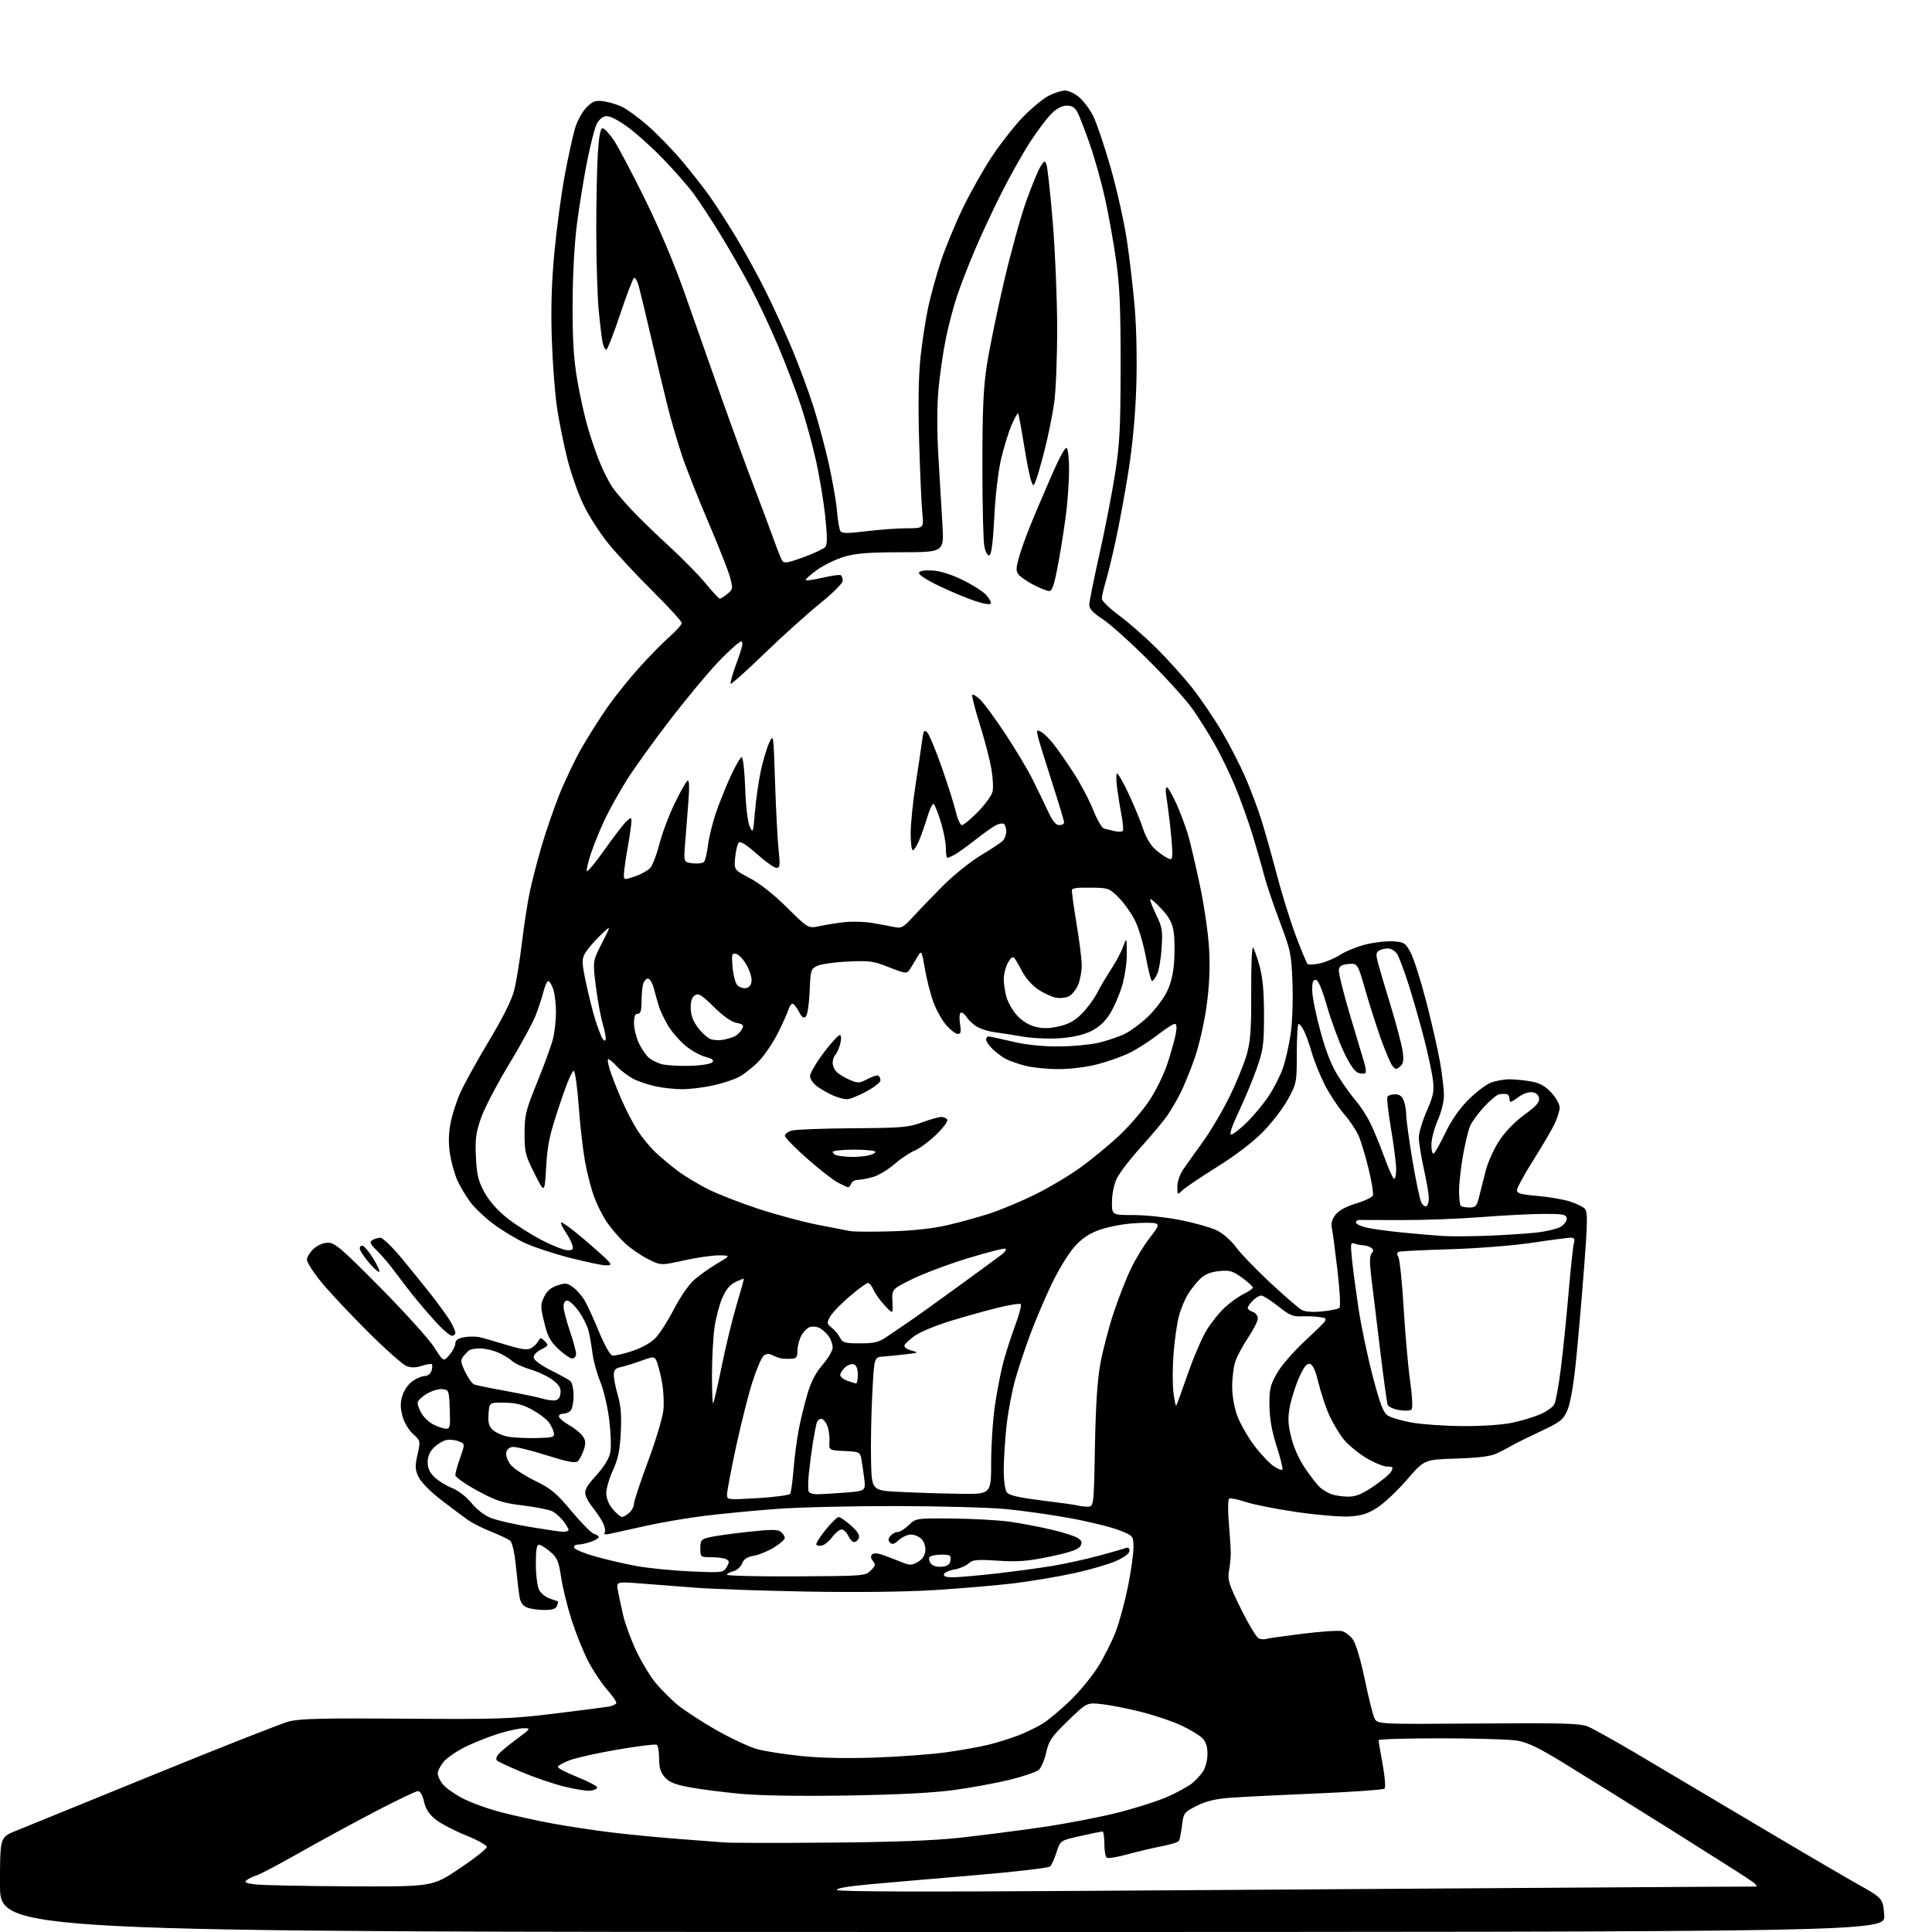 <?xml version="1.0" encoding="UTF-8" standalone="no"?>
<svg 
  version="1.1" 
  xmlns="http://www.w3.org/2000/svg" 
  xmlns:xlink="http://www.w3.org/1999/xlink" 
  xmlns:svg="http://www.w3.org/2000/svg"
  xmlns:rdf="http://www.w3.org/1999/02/22-rdf-syntax-ns#"
  xmlns:cc="http://creativecommons.org/ns#"
  xmlns:dc="http://purl.org/dc/elements/1.1/"
  viewBox="0 0 768 768"
  width="768"
  height="768"
>
<style>svg {background-color: white; }</style>"
<path stroke="none" fill="black" fill-rule="evenodd" d="M374.75,768.00C0.00,768.00 0.00,768.00 0.00,749.17C0.00,730.34 0.00,730.34 6.25,727.81C9.69,726.43 34.33,716.39 61.00,705.51C87.67,694.63 111.89,685.09 114.82,684.31C119.09,683.18 128.23,682.96 160.82,683.20C198.06,683.47 203.07,683.30 220.00,681.23C230.18,679.99 239.96,678.73 241.75,678.44C243.54,678.15 245.00,677.44 245.00,676.86C245.00,676.28 243.26,673.83 241.12,671.40C238.99,668.98 235.68,663.96 233.76,660.25C231.85,656.54 228.91,649.23 227.23,644.00C225.56,638.77 223.68,631.15 223.06,627.05C222.08,620.57 221.52,619.23 218.72,616.84C216.95,615.32 214.94,614.06 214.25,614.04C213.35,614.01 213.00,616.19 213.01,621.75C213.02,626.01 213.59,630.62 214.29,631.98C214.98,633.35 216.88,634.91 218.52,635.44C220.16,635.98 221.62,636.49 221.77,636.57C221.92,636.65 221.76,637.45 221.42,638.36C220.97,639.53 219.55,640.00 216.46,640.00C214.08,640.00 211.00,639.57 209.62,639.05C207.86,638.38 206.93,637.10 206.53,634.80C206.21,632.98 205.56,627.52 205.09,622.65C204.58,617.46 203.66,613.28 202.86,612.55C202.11,611.86 198.80,610.26 195.50,608.98C192.20,607.71 187.85,605.51 185.83,604.08C183.81,602.66 178.98,599.04 175.09,596.03C171.05,592.91 167.32,589.09 166.39,587.12C164.98,584.16 164.92,582.92 165.97,578.22C167.19,572.79 167.19,572.76 164.17,570.01C162.44,568.43 160.64,565.39 159.98,562.91C159.11,559.68 159.09,557.63 159.93,554.84C160.56,552.74 162.31,550.20 163.93,549.05C165.51,547.92 167.72,547.00 168.84,547.00C170.01,547.00 171.14,546.13 171.52,544.92C171.89,543.78 171.95,542.61 171.66,542.32C171.37,542.04 169.59,542.31 167.71,542.93C165.32,543.72 163.48,543.75 161.61,543.04C160.13,542.48 153.15,536.28 146.10,529.26C139.05,522.24 130.74,513.37 127.64,509.56C124.54,505.74 122.00,501.78 122.00,500.76C122.00,499.74 123.19,497.80 124.65,496.45C126.26,494.95 128.50,494.00 130.40,493.99C133.10,493.98 135.79,496.29 151.15,511.81C160.86,521.62 170.48,532.28 172.55,535.50C176.29,541.36 176.29,541.36 178.65,538.62C179.94,537.12 181.00,535.06 181.00,534.06C181.00,532.76 182.01,532.03 184.44,531.58C186.33,531.22 189.14,531.22 190.69,531.57C192.24,531.92 197.01,533.29 201.31,534.61C207.10,536.38 209.61,536.74 211.02,535.99C212.06,535.43 213.36,534.19 213.90,533.24C214.82,531.62 215.00,531.61 216.57,533.16C218.14,534.71 218.04,534.93 215.06,536.47C213.05,537.51 211.99,538.74 212.19,539.81C212.36,540.74 215.42,542.95 219.00,544.73C222.57,546.50 226.06,548.43 226.75,549.02C227.44,549.60 228.00,552.22 228.00,554.84C228.00,557.46 227.46,560.14 226.80,560.80C226.14,561.46 224.75,562.00 223.72,562.00C222.66,562.00 222.01,562.55 222.24,563.25C222.47,563.94 224.33,565.45 226.38,566.60C228.43,567.76 230.79,569.68 231.62,570.87C232.85,572.63 232.93,573.69 232.02,576.44C231.40,578.31 230.31,580.32 229.60,580.92C228.65,581.71 225.32,581.05 217.08,578.44C210.90,576.48 204.87,575.02 203.67,575.19C202.37,575.38 201.38,576.33 201.21,577.56C201.04,578.69 201.85,580.81 202.99,582.27C204.14,583.72 208.46,586.56 212.59,588.58C219.06,591.73 221.08,593.41 227.21,600.75C231.13,605.44 235.15,609.49 236.16,609.75C237.17,610.02 238.00,610.59 238.00,611.02C238.00,611.45 236.58,612.30 234.85,612.90C233.12,613.51 230.83,614.00 229.77,614.00C228.68,614.00 228.01,614.54 228.25,615.24C228.47,615.92 232.22,617.48 236.58,618.71C240.94,619.94 248.32,621.66 253.00,622.52C257.68,623.38 267.35,624.34 274.50,624.66C287.20,625.21 287.53,625.17 288.84,622.98C289.97,621.10 289.97,620.59 288.84,619.88C288.10,619.41 285.45,619.02 282.95,619.02C278.42,619.00 278.40,618.99 278.40,615.48C278.40,612.29 278.72,611.89 281.95,611.10C283.90,610.62 290.77,609.65 297.21,608.95C306.71,607.92 309.21,607.93 310.46,608.97C311.31,609.67 311.98,610.75 311.96,611.37C311.94,611.99 310.03,613.68 307.71,615.12C305.40,616.57 301.79,618.05 299.70,618.43C296.96,618.92 295.66,619.77 294.99,621.53C294.48,622.86 292.93,624.23 291.54,624.58C290.14,624.93 289.00,625.56 289.00,625.99C289.00,626.41 301.36,626.70 316.47,626.63C343.34,626.50 343.99,626.45 346.14,624.30C348.00,622.44 348.14,621.87 347.01,620.51C346.12,619.44 346.02,618.58 346.69,617.91C347.36,617.24 348.98,617.38 351.60,618.35C353.74,619.14 356.98,620.39 358.79,621.13C361.60,622.27 362.47,622.25 364.79,620.95C366.54,619.98 367.62,618.44 367.82,616.63C368.02,614.98 367.44,613.04 366.42,611.91C365.47,610.86 363.55,610.00 362.16,610.00C360.77,610.00 358.58,610.98 357.30,612.19C355.55,613.83 354.69,614.09 353.83,613.23C352.97,612.37 353.00,611.70 353.96,610.54C354.67,609.69 355.95,609.00 356.82,609.00C357.68,609.00 359.69,607.76 361.27,606.25C364.16,603.50 364.16,603.50 378.83,603.64C386.90,603.72 397.08,604.30 401.45,604.91C405.83,605.53 413.32,606.95 418.09,608.08C422.87,609.20 427.61,610.74 428.64,611.50C430.12,612.60 430.27,613.25 429.40,614.69C428.62,615.98 425.15,617.15 417.40,618.77C408.46,620.62 404.74,620.92 396.70,620.40C388.18,619.86 386.65,620.01 384.95,621.55C383.87,622.52 381.34,623.58 379.33,623.91C377.31,624.24 375.48,625.07 375.25,625.75C374.96,626.61 376.08,627.00 378.82,627.00C381.02,627.00 388.82,626.31 396.15,625.48C403.49,624.64 413.55,623.28 418.50,622.45C423.45,621.62 431.66,619.82 436.75,618.44C441.84,617.06 446.67,615.68 447.50,615.36C448.46,614.99 449.00,615.38 449.00,616.45C449.00,617.49 447.03,619.00 443.75,620.48C440.86,621.78 433.32,623.98 427.00,625.36C420.68,626.74 409.88,628.56 403.00,629.40C396.12,630.23 381.87,631.44 371.31,632.09C359.34,632.82 340.17,633.03 320.31,632.67C302.82,632.34 283.10,631.65 276.50,631.14C269.90,630.62 260.11,629.86 254.75,629.46C245.00,628.73 245.00,628.73 245.59,632.11C245.92,633.98 246.87,638.42 247.69,642.00C248.52,645.58 250.92,652.10 253.04,656.50C255.16,660.90 258.57,666.52 260.63,669.00C262.69,671.48 266.50,675.30 269.10,677.50C271.70,679.70 278.73,684.30 284.73,687.72C290.73,691.13 298.14,694.58 301.21,695.38C304.28,696.18 312.12,697.39 318.64,698.06C326.22,698.84 336.82,699.06 348.00,698.66C357.62,698.32 370.34,697.37 376.26,696.55C382.17,695.72 389.82,694.35 393.26,693.48C396.69,692.62 401.98,690.95 405.00,689.77C408.02,688.60 412.30,686.52 414.50,685.15C416.70,683.79 421.57,679.72 425.33,676.10C429.08,672.48 434.13,666.36 436.53,662.50C438.94,658.64 442.10,652.33 443.56,648.49C445.01,644.64 447.20,636.55 448.42,630.50C449.64,624.45 450.60,617.48 450.57,615.01C450.50,610.51 450.50,610.51 444.90,608.29C441.82,607.07 433.10,604.92 425.53,603.52C417.96,602.13 406.31,600.48 399.63,599.86C392.96,599.24 373.32,598.71 356.00,598.68C338.68,598.66 317.30,599.17 308.50,599.83C299.70,600.49 286.88,601.73 280.00,602.58C273.12,603.43 262.55,605.24 256.50,606.60C250.45,607.96 244.19,609.35 242.59,609.69C240.57,610.12 239.90,609.97 240.39,609.19C240.77,608.57 240.40,606.75 239.58,605.15C238.75,603.55 237.00,600.95 235.70,599.37C234.39,597.79 233.05,595.46 232.73,594.18C232.28,592.37 233.22,590.67 237.02,586.48C240.24,582.92 242.13,579.81 242.61,577.30C243.01,575.21 242.80,569.32 242.16,564.22C241.52,559.11 239.92,552.36 238.61,549.22C237.30,546.07 235.91,541.02 235.53,538.00C235.15,534.98 234.43,530.88 233.92,528.90C233.42,526.93 231.65,523.44 230.00,521.15C228.34,518.87 226.32,517.00 225.49,517.00C224.60,517.00 224.00,517.93 224.00,519.32C224.00,520.60 225.13,524.96 226.50,529.00C227.88,533.04 229.00,537.17 229.00,538.18C229.00,539.18 228.31,540.00 227.46,540.00C226.61,540.00 224.14,538.31 221.96,536.25C218.72,533.19 217.68,531.24 216.34,525.69C214.82,519.44 214.82,518.61 216.28,515.54C217.40,513.20 218.97,511.83 221.55,510.98C224.78,509.92 225.53,510.01 227.86,511.74C229.31,512.82 231.37,515.19 232.43,517.00C233.49,518.81 236.05,524.39 238.11,529.40C240.32,534.76 242.51,538.63 243.44,538.83C244.32,539.01 247.87,538.21 251.34,537.05C255.33,535.72 258.77,533.77 260.70,531.73C262.37,529.95 265.65,524.80 267.97,520.28C270.34,515.67 273.83,510.62 275.92,508.78C277.97,506.98 282.09,504.05 285.07,502.28C290.50,499.07 290.50,499.07 285.74,499.03C283.12,499.02 276.86,499.92 271.83,501.04C262.68,503.08 262.68,503.08 257.41,500.41C254.51,498.94 250.33,496.01 248.13,493.90C245.93,491.78 242.82,488.13 241.21,485.78C239.61,483.42 237.35,478.96 236.20,475.85C235.04,472.74 233.41,466.44 232.57,461.85C231.74,457.26 230.61,447.47 230.08,440.11C229.55,432.74 228.69,426.29 228.17,425.77C227.58,425.18 225.45,430.14 222.46,439.12C218.42,451.26 217.61,454.99 217.10,463.95C216.49,474.50 216.49,474.50 212.50,466.55C208.81,459.22 208.50,457.98 208.52,450.55C208.55,443.21 208.99,441.40 213.63,430.00C216.43,423.12 219.23,415.39 219.86,412.81C220.49,410.23 221.00,405.46 221.00,402.21C221.00,398.96 220.51,394.88 219.90,393.15C219.30,391.42 218.42,390.00 217.94,390.00C217.47,390.00 216.60,391.91 216.02,394.25C215.44,396.59 214.00,400.93 212.83,403.90C211.65,406.87 206.85,415.64 202.16,423.39C197.47,431.14 192.54,440.63 191.20,444.47C189.17,450.31 188.84,452.83 189.19,459.97C189.53,467.05 190.10,469.42 192.55,473.92C194.44,477.39 197.66,481.07 201.50,484.12C204.80,486.75 211.02,490.73 215.33,492.95C219.63,495.18 224.28,497.00 225.65,497.00C227.77,497.00 228.03,496.67 227.44,494.75C227.05,493.51 225.90,491.31 224.87,489.85C223.84,488.39 223.00,486.67 223.00,486.03C223.00,485.39 226.95,488.22 231.78,492.31C236.60,496.41 241.16,500.49 241.90,501.38C243.08,502.80 242.94,503.00 240.77,503.00C239.41,503.00 233.12,501.68 226.79,500.07C220.46,498.46 212.40,495.83 208.89,494.22C205.38,492.61 199.69,489.20 196.27,486.66C192.84,484.11 188.62,480.11 186.89,477.76C185.16,475.42 182.88,471.57 181.81,469.22C180.75,466.86 179.44,462.22 178.91,458.90C178.24,454.77 178.28,450.94 179.05,446.74C179.66,443.36 181.47,437.71 183.07,434.18C184.68,430.64 189.80,421.39 194.46,413.62C200.03,404.34 203.45,397.44 204.43,393.50C205.26,390.20 206.62,381.78 207.47,374.78C208.32,367.79 209.70,358.79 210.54,354.78C211.38,350.78 213.43,342.77 215.10,337.00C216.76,331.23 219.98,321.84 222.24,316.14C224.51,310.45 228.56,301.96 231.24,297.27C233.93,292.59 238.58,285.26 241.57,280.98C244.57,276.71 250.28,269.60 254.26,265.20C258.24,260.80 263.64,255.31 266.25,253.01C268.86,250.71 271.00,248.30 271.00,247.65C271.00,247.00 265.79,241.30 259.43,234.98C253.06,228.67 245.11,220.12 241.77,216.00C238.42,211.88 233.96,204.90 231.87,200.50C229.77,196.10 226.91,187.95 225.52,182.38C224.13,176.82 222.30,167.82 221.47,162.38C220.63,156.95 219.68,144.62 219.36,135.00C218.95,122.66 219.25,112.47 220.37,100.43C221.24,91.04 223.08,77.31 224.45,69.93C225.82,62.54 227.67,54.06 228.56,51.09C229.47,48.03 231.46,44.38 233.14,42.71C235.66,40.19 236.66,39.82 239.91,40.26C242.00,40.54 245.30,41.52 247.23,42.44C249.17,43.36 253.71,46.67 257.32,49.80C260.94,52.94 266.96,59.10 270.70,63.50C274.44,67.90 279.57,74.43 282.10,78.00C284.63,81.58 289.41,89.00 292.72,94.50C296.03,100.00 301.21,109.45 304.24,115.50C307.26,121.55 312.00,131.90 314.77,138.50C317.54,145.10 321.38,155.45 323.31,161.50C325.24,167.55 328.02,177.88 329.48,184.46C330.95,191.03 332.40,199.43 332.71,203.12C333.02,206.81 333.63,210.39 334.05,211.08C334.67,212.08 336.78,212.10 344.36,211.17C349.60,210.53 356.89,210.00 360.56,210.00C367.24,210.00 367.24,210.00 366.62,203.75C366.28,200.31 365.72,187.51 365.37,175.31C364.94,160.46 365.13,149.38 365.94,141.81C366.61,135.59 367.99,126.67 369.00,122.00C370.02,117.33 372.25,109.22 373.97,104.00C375.68,98.78 379.57,89.33 382.60,83.01C385.63,76.69 390.96,67.24 394.45,62.01C397.94,56.78 403.53,49.70 406.87,46.28C410.21,42.87 414.74,39.15 416.93,38.03C419.13,36.92 422.03,36.00 423.38,36.00C424.74,36.00 427.25,37.18 428.97,38.63C430.69,40.08 433.19,43.42 434.53,46.06C435.87,48.70 438.98,57.87 441.44,66.44C443.90,75.01 446.81,87.98 447.92,95.26C449.02,102.54 450.45,114.80 451.09,122.50C451.78,130.69 452.02,143.77 451.68,154.00C451.31,165.23 450.18,177.23 448.55,187.50C447.14,196.30 444.87,208.68 443.48,215.00C442.10,221.32 440.30,228.71 439.48,231.41C438.67,234.11 438.00,237.06 438.00,237.97C438.00,238.87 441.03,241.84 444.74,244.56C448.44,247.28 455.11,253.10 459.55,257.50C463.99,261.90 470.42,269.03 473.84,273.34C477.25,277.66 482.56,285.47 485.64,290.70C488.72,295.93 492.94,304.13 495.02,308.92C497.10,313.71 499.96,321.31 501.38,325.81C502.80,330.31 505.59,340.18 507.57,347.74C509.55,355.31 512.94,366.21 515.10,371.96C517.26,377.72 519.36,382.76 519.76,383.16C520.17,383.57 522.43,383.47 524.79,382.93C527.16,382.40 530.76,380.87 532.79,379.52C534.83,378.18 539.31,376.36 542.74,375.48C546.17,374.61 551.12,374.03 553.73,374.19C558.12,374.48 558.64,374.80 560.69,378.54C561.92,380.76 564.72,389.54 566.93,398.04C569.13,406.54 571.62,417.50 572.47,422.38C573.31,427.27 574.00,433.17 574.00,435.51C574.00,437.86 572.89,442.27 571.50,445.40C570.12,448.51 569.00,452.87 569.00,455.09C569.00,457.35 569.41,458.86 569.94,458.54C570.46,458.22 572.54,454.50 574.57,450.28C576.95,445.35 580.18,440.69 583.61,437.26C586.55,434.32 590.52,431.26 592.44,430.46C594.36,429.66 597.86,429.02 600.22,429.04C602.57,429.07 606.51,429.48 608.97,429.95C612.17,430.57 614.37,431.83 616.72,434.39C618.52,436.36 619.99,438.99 619.98,440.24C619.97,441.48 619.12,444.30 618.10,446.50C617.08,448.70 613.27,455.23 609.63,461.00C605.99,466.77 603.01,472.22 603.01,473.11C603.00,474.39 604.58,474.84 610.86,475.37C615.18,475.73 620.97,476.69 623.74,477.51C626.50,478.34 629.35,479.72 630.07,480.58C631.15,481.89 631.08,486.10 629.63,504.83C628.67,517.30 627.21,534.02 626.38,542.00C625.45,550.95 624.17,558.09 623.03,560.68C621.36,564.44 620.30,565.27 612.34,569.00C607.48,571.28 602.38,573.81 601.00,574.63C599.62,575.44 596.92,576.85 595.00,577.76C592.52,578.92 587.83,579.52 578.85,579.80C566.20,580.20 566.20,580.20 559.35,588.13C555.58,592.50 550.29,597.50 547.58,599.25C543.74,601.73 541.31,602.51 536.48,602.82C533.08,603.04 523.64,602.25 515.50,601.07C507.36,599.89 498.19,598.07 495.12,597.04C492.06,596.01 489.14,595.41 488.64,595.72C488.10,596.06 488.04,600.06 488.49,605.39C488.91,610.40 489.25,615.85 489.25,617.50C489.24,619.15 488.93,622.30 488.54,624.50C487.93,628.04 488.47,629.76 493.32,639.60C496.34,645.71 499.52,650.99 500.40,651.32C501.28,651.66 502.56,651.75 503.25,651.51C503.94,651.28 510.48,650.35 517.78,649.44C525.09,648.54 532.15,648.07 533.47,648.40C534.79,648.73 536.75,650.25 537.83,651.77C538.98,653.37 540.93,659.97 542.50,667.51C543.98,674.66 545.71,681.61 546.35,682.96C547.50,685.42 547.50,685.42 587.57,685.12C621.27,684.87 628.20,685.06 631.20,686.31C633.16,687.13 641.45,691.74 649.63,696.56C657.81,701.38 678.67,713.76 696.00,724.07C713.33,734.39 732.23,745.48 738.00,748.72C748.50,754.61 748.50,754.61 749.00,761.31C749.50,768.00 749.50,768.00 374.75,768.00zM434.91,751.63C490.78,751.26 572.50,750.72 616.50,750.42C660.50,750.12 697.12,749.91 697.88,749.94C698.66,749.97 698.22,749.20 696.88,748.18C695.57,747.17 681.00,737.89 664.50,727.54C648.00,717.20 628.65,705.15 621.51,700.78C611.56,694.68 607.23,692.61 603.01,691.91C599.98,691.42 586.36,691.01 572.75,691.01C559.14,691.00 548.00,691.34 548.00,691.75C548.00,692.16 548.73,696.47 549.62,701.33C550.53,706.31 550.86,710.53 550.37,711.00C549.89,711.46 537.80,712.32 523.50,712.92C509.20,713.52 493.76,714.29 489.18,714.63C483.06,715.08 479.48,715.95 475.68,717.87C470.65,720.42 470.48,720.65 469.87,725.65C469.53,728.48 468.97,731.23 468.65,731.76C468.32,732.30 465.23,733.27 461.77,733.92C458.32,734.58 452.23,736.02 448.24,737.11C444.25,738.21 440.54,738.83 439.99,738.50C439.45,738.16 439.00,735.66 439.00,732.94C439.00,730.22 438.66,728.01 438.25,728.03C437.84,728.05 433.90,728.86 429.50,729.84C421.50,731.61 421.50,731.61 420.00,736.26C419.18,738.82 418.03,741.38 417.45,741.95C416.88,742.52 403.38,744.09 387.45,745.43C371.53,746.77 352.55,748.42 345.28,749.08C336.93,749.85 332.29,750.67 332.69,751.30C333.10,751.98 366.98,752.09 434.91,751.63zM139.19,749.84C171.89,750.00 171.89,750.00 182.69,742.75C188.64,738.76 193.50,734.92 193.50,734.21C193.50,733.51 189.75,731.41 185.16,729.56C180.57,727.71 175.17,724.88 173.16,723.26C170.57,721.19 169.22,719.11 168.56,716.16C167.98,713.59 167.05,712.00 166.14,712.00C165.33,712.00 157.66,715.67 149.09,720.15C140.51,724.63 126.97,732.00 119.00,736.52C111.03,741.04 103.38,745.08 102.00,745.49C100.62,745.91 98.86,746.75 98.08,747.37C96.97,748.26 97.71,748.63 101.58,749.09C104.29,749.42 121.21,749.76 139.19,749.84zM329.50,732.47C355.07,732.26 371.14,731.67 381.50,730.54C389.75,729.64 404.38,727.76 414.00,726.37C423.62,724.98 437.42,722.33 444.65,720.48C451.89,718.62 460.79,715.76 464.43,714.10C468.08,712.45 472.27,710.14 473.76,708.98C475.24,707.81 477.25,705.65 478.22,704.18C479.21,702.68 479.99,699.62 479.99,697.25C480.00,694.26 479.38,692.38 477.90,690.90C476.75,689.75 473.00,687.49 469.57,685.89C466.15,684.28 459.04,681.88 453.79,680.55C448.54,679.22 441.50,677.82 438.15,677.44C432.05,676.75 432.05,676.75 424.57,684.00C417.98,690.39 416.94,691.89 415.89,696.61C415.23,699.56 413.92,702.67 412.98,703.52C412.05,704.36 406.83,706.15 401.39,707.49C395.95,708.82 385.88,710.67 379.00,711.59C370.70,712.71 356.45,713.43 336.57,713.75C317.59,714.05 302.05,713.79 294.07,713.04C287.16,712.39 278.12,711.23 274.00,710.45C268.26,709.37 265.97,708.43 264.25,706.46C262.58,704.55 262.00,702.64 262.00,699.00C262.00,696.32 261.59,693.87 261.09,693.56C260.59,693.25 253.72,694.09 245.83,695.43C237.93,696.77 229.27,698.68 226.57,699.68C223.87,700.68 221.71,701.92 221.77,702.42C221.82,702.93 225.32,704.73 229.55,706.42C233.78,708.12 237.30,709.95 237.37,710.50C237.44,711.05 236.26,711.64 234.74,711.82C233.22,711.99 228.42,711.24 224.07,710.14C219.73,709.04 212.20,706.46 207.34,704.41C202.48,702.36 198.09,700.32 197.59,699.88C197.06,699.42 197.27,698.37 198.09,697.37C198.87,696.43 202.14,693.71 205.36,691.33C211.02,687.15 211.11,687.00 208.22,687.00C206.56,687.00 202.13,687.95 198.36,689.11C194.58,690.28 188.65,692.62 185.17,694.31C181.69,696.01 177.76,698.69 176.42,700.27C175.09,701.86 174.00,703.96 174.00,704.94C174.00,705.93 174.87,707.84 175.94,709.19C177.00,710.55 180.51,713.06 183.73,714.78C186.96,716.50 193.90,719.02 199.16,720.39C204.43,721.75 213.63,723.78 219.62,724.88C225.60,725.99 236.12,727.58 243.00,728.41C249.88,729.25 261.80,730.40 269.50,730.99C277.20,731.57 285.52,732.21 288.00,732.41C290.48,732.61 309.15,732.64 329.50,732.47zM374.41,622.80C376.74,622.57 377.58,621.94 377.82,620.25C378.11,618.24 377.72,618.00 374.13,618.00C371.92,618.00 369.83,618.47 369.47,619.04C369.12,619.62 369.39,620.77 370.08,621.59C370.83,622.50 372.57,622.98 374.41,622.80zM326.87,614.32C325.84,614.59 324.78,614.46 324.51,614.02C324.25,613.59 325.90,610.93 328.19,608.12C330.48,605.30 332.84,603.02 333.43,603.04C334.02,603.06 336.20,604.58 338.27,606.41C340.82,608.66 341.83,610.27 341.41,611.37C341.07,612.27 340.23,613.00 339.55,613.00C338.88,613.00 337.81,611.88 337.18,610.50C336.56,609.12 335.37,608.00 334.55,608.00C333.73,608.00 332.09,609.31 330.90,610.92C329.72,612.52 327.90,614.05 326.87,614.32zM223.75,608.91C224.99,608.96 226.00,608.61 226.00,608.13C226.00,607.66 225.07,606.08 223.92,604.63C222.78,603.18 220.87,601.46 219.67,600.81C218.48,600.16 213.22,599.10 208.00,598.46C199.72,597.45 197.37,596.69 189.75,592.56C184.94,589.95 181.00,587.17 181.00,586.38C181.00,585.60 181.87,582.47 182.94,579.43C184.88,573.91 184.88,573.91 182.23,572.90C180.77,572.34 178.51,572.16 177.20,572.49C175.90,572.81 173.74,574.17 172.41,575.50C170.82,577.09 170.00,579.05 170.00,581.27C170.00,583.63 170.81,585.40 172.75,587.24C174.26,588.67 177.39,590.60 179.70,591.51C182.17,592.49 185.37,594.97 187.45,597.51C189.63,600.17 192.66,602.47 195.32,603.48C197.69,604.39 204.55,605.96 210.57,606.97C216.58,607.98 222.51,608.86 223.75,608.91zM247.26,603.00C247.86,603.00 249.17,602.26 250.17,601.35C251.18,600.43 252.00,598.85 252.00,597.83C252.00,596.80 254.51,589.22 257.57,580.98C260.64,572.74 263.40,563.54 263.71,560.53C264.02,557.53 263.72,552.24 263.04,548.78C262.36,545.33 261.39,541.73 260.89,540.79C260.03,539.18 259.65,539.20 254.74,540.97C251.86,542.01 248.26,543.13 246.75,543.45C244.61,543.91 244.00,544.61 244.00,546.62C244.00,548.03 244.73,551.71 245.63,554.79C246.81,558.87 247.12,562.85 246.77,569.53C246.40,576.59 245.69,579.99 243.65,584.46C242.19,587.64 241.00,591.73 241.00,593.54C241.00,595.64 241.95,597.97 243.59,599.92C245.01,601.62 246.66,603.00 247.26,603.00zM432.16,598.92C434.82,599.00 434.82,599.00 435.25,575.25C435.56,558.68 436.21,548.63 437.43,542.00C438.38,536.77 440.73,527.77 442.64,522.00C444.54,516.23 447.65,508.29 449.54,504.36C451.43,500.43 454.79,494.91 457.02,492.09C460.39,487.83 460.80,486.86 459.45,486.34C458.55,486.00 454.33,485.99 450.06,486.32C445.80,486.64 439.78,487.86 436.69,489.02C432.70,490.51 429.86,492.48 426.93,495.81C424.66,498.39 420.65,505.00 418.02,510.50C415.39,516.00 411.63,524.82 409.66,530.11C407.69,535.39 404.98,543.49 403.65,548.11C402.32,552.72 400.72,561.13 400.11,566.79C399.50,572.45 399.00,580.35 399.00,584.35C399.00,588.62 399.51,592.29 400.25,593.26C401.16,594.45 405.02,595.33 414.50,596.50C421.65,597.38 427.95,598.27 428.50,598.47C429.05,598.68 430.70,598.88 432.16,598.92zM301.25,595.53C307.99,595.13 313.78,594.35 314.12,593.80C314.46,593.25 315.06,588.91 315.44,584.15C315.82,579.39 316.75,572.26 317.51,568.30C318.26,564.35 319.83,557.94 320.98,554.07C322.42,549.22 324.31,545.61 327.04,542.46C329.22,539.94 331.00,536.88 331.00,535.66C331.00,534.44 330.30,532.45 329.45,531.23C328.60,530.01 327.00,528.54 325.91,527.95C324.82,527.37 323.04,527.17 321.95,527.52C320.87,527.86 319.31,529.44 318.49,531.02C317.67,532.60 317.00,535.27 317.00,536.95C317.00,539.41 316.57,540.02 314.75,540.12C313.51,540.18 311.82,540.17 311.00,540.08C310.18,539.99 308.50,539.42 307.28,538.81C305.61,537.97 304.70,538.01 303.54,538.96C302.71,539.66 300.70,544.34 299.10,549.36C297.49,554.39 294.56,566.00 292.58,575.17C290.61,584.34 289.00,592.84 289.00,594.05C289.00,596.25 289.06,596.25 301.25,595.53zM535.64,594.94C538.87,594.99 541.10,594.11 545.90,590.91C549.27,588.66 552.49,585.96 553.05,584.91C553.93,583.25 553.72,583.00 551.42,583.00C549.96,583.00 546.14,581.41 542.93,579.46C539.73,577.51 535.72,574.17 534.04,572.04C532.35,569.91 529.85,565.73 528.48,562.74C527.11,559.75 525.17,553.97 524.17,549.90C522.89,544.67 521.86,542.40 520.66,542.17C519.42,541.93 518.25,543.44 516.38,547.67C514.96,550.88 513.32,556.05 512.73,559.17C511.88,563.74 511.99,566.13 513.30,571.42C514.28,575.41 516.45,580.25 518.84,583.74C520.99,586.91 523.61,590.26 524.65,591.20C525.69,592.13 527.66,593.34 529.02,593.88C530.38,594.43 533.36,594.90 535.64,594.94zM324.81,593.99C326.29,593.99 331.25,593.70 335.82,593.34C344.15,592.69 344.15,592.69 343.52,587.60C343.18,584.79 342.66,581.28 342.38,579.80C341.89,577.25 341.51,577.07 335.68,576.80C329.50,576.50 329.50,576.50 329.72,573.00C329.84,571.08 329.45,568.26 328.85,566.75C328.25,565.24 327.17,564.00 326.45,564.00C325.72,564.00 324.90,564.79 324.62,565.75C324.34,566.71 323.67,570.20 323.13,573.50C322.60,576.80 321.88,582.32 321.53,585.76C321.18,589.21 321.17,592.47 321.51,593.01C321.84,593.56 323.33,594.00 324.81,593.99zM381.25,593.80C394.00,594.00 394.00,594.00 394.00,581.38C394.00,574.44 394.69,564.10 395.54,558.42C396.38,552.73 397.89,545.02 398.89,541.29C399.89,537.56 402.00,531.04 403.58,526.81C405.16,522.58 406.14,518.80 405.76,518.43C405.38,518.05 401.12,518.72 396.29,519.93C391.45,521.13 383.00,523.51 377.50,525.20C372.00,526.89 365.83,529.45 363.78,530.89C361.74,532.32 359.84,534.05 359.57,534.73C359.27,535.47 360.36,536.31 362.29,536.84C365.39,537.68 365.30,537.74 360.00,538.36C356.98,538.71 352.93,539.11 351.00,539.25C347.50,539.50 347.50,539.50 346.75,554.00C346.33,561.98 346.11,573.90 346.25,580.50C346.50,592.50 346.50,592.50 357.50,593.05C363.55,593.36 374.24,593.69 381.25,593.80zM509.81,584.08C509.98,583.55 508.92,579.38 507.45,574.81C505.62,569.16 504.72,564.10 504.63,559.00C504.52,552.41 504.86,550.85 507.48,546.12C509.26,542.91 514.05,537.39 519.36,532.44C528.25,524.14 528.25,524.14 524.87,523.60C523.02,523.30 519.67,523.15 517.43,523.26C514.00,523.43 512.53,522.80 508.05,519.23C505.13,516.90 502.12,515.00 501.37,515.00C500.62,515.00 499.10,515.90 498.00,517.00C496.90,518.10 496.00,519.42 496.00,519.93C496.00,520.45 496.90,521.15 498.00,521.50C499.10,521.85 500.00,523.01 500.00,524.08C500.00,525.15 498.26,528.61 496.13,531.76C494.00,534.92 491.70,539.23 491.02,541.35C490.33,543.47 489.79,547.98 489.81,551.36C489.83,555.08 490.67,559.69 491.92,563.01C493.06,566.03 496.02,571.20 498.49,574.50C500.96,577.80 504.44,581.52 506.23,582.77C508.02,584.01 509.63,584.60 509.81,584.08zM213.00,571.65C219.81,571.51 220.47,571.32 220.17,569.58C219.98,568.52 219.08,566.63 218.17,565.38C217.25,564.13 214.28,561.88 211.56,560.39C207.81,558.32 205.17,557.65 200.56,557.59C194.50,557.50 194.50,557.50 194.20,562.05C193.97,565.62 194.35,567.01 195.96,568.46C197.08,569.48 199.69,570.65 201.75,571.06C203.81,571.47 208.88,571.74 213.00,571.65zM177.29,567.94C178.89,567.99 179.05,567.16 178.79,560.25C178.51,552.73 178.42,552.49 175.90,552.20C174.46,552.03 171.65,552.86 169.65,554.05C167.64,555.23 166.00,556.87 166.00,557.69C166.00,558.52 166.74,560.45 167.65,561.99C168.56,563.52 170.70,565.48 172.40,566.33C174.11,567.18 176.31,567.90 177.29,567.94zM581.50,566.89C589.23,566.94 597.23,566.39 601.23,565.54C604.93,564.76 609.95,563.23 612.39,562.15C614.83,561.07 617.29,559.32 617.86,558.26C618.43,557.20 619.57,550.97 620.41,544.42C621.25,537.86 622.63,524.40 623.48,514.50C624.33,504.60 625.30,495.49 625.63,494.25C626.10,492.50 625.82,492.00 624.37,492.00C623.34,492.01 616.42,492.91 609.00,494.02C601.39,495.15 587.21,496.27 576.50,496.59C566.05,496.91 556.92,497.35 556.21,497.57C555.27,497.86 555.19,498.48 555.90,499.81C556.44,500.82 557.38,509.94 557.98,520.06C558.58,530.19 559.73,543.18 560.54,548.93C561.42,555.19 561.64,559.76 561.10,560.30C560.60,560.80 558.38,560.90 556.17,560.53C553.96,560.16 551.91,559.22 551.62,558.44C551.32,557.67 549.92,547.46 548.51,535.77C547.10,524.07 545.54,511.14 545.04,507.03C544.39,501.74 544.46,499.16 545.25,498.20C546.10,497.18 546.02,496.62 544.94,495.94C544.15,495.44 542.75,495.02 541.83,495.02C540.91,495.01 539.39,494.70 538.45,494.34C536.89,493.74 536.80,494.32 537.43,500.59C537.82,504.39 538.98,513.12 540.01,520.00C541.04,526.88 543.57,538.96 545.63,546.85C548.61,558.24 549.85,561.51 551.65,562.69C552.90,563.51 557.20,564.77 561.21,565.50C565.22,566.22 574.35,566.85 581.50,566.89zM467.55,558.78C467.77,558.57 469.79,553.02 472.06,546.45C474.32,539.88 477.71,531.96 479.59,528.86C481.47,525.76 484.83,521.58 487.05,519.58C489.27,517.57 492.64,515.18 494.54,514.28C496.44,513.37 498.00,512.27 498.00,511.82C498.00,511.38 496.09,509.62 493.75,507.92C490.06,505.23 488.87,504.88 484.72,505.27C481.50,505.57 479.09,506.50 477.35,508.11C475.92,509.42 473.68,512.19 472.37,514.25C471.05,516.31 469.35,520.38 468.60,523.29C467.84,526.20 466.89,532.94 466.49,538.27C466.09,543.60 466.08,550.48 466.46,553.57C466.85,556.65 467.34,558.99 467.55,558.78zM283.49,557.84C283.76,557.58 285.30,550.86 286.92,542.93C288.53,534.99 291.21,524.01 292.86,518.52C294.51,513.02 295.77,508.44 295.66,508.33C295.55,508.21 294.04,508.81 292.32,509.64C290.14,510.70 288.53,512.66 287.10,516.00C285.95,518.66 284.57,523.91 284.03,527.67C283.48,531.43 283.03,539.86 283.02,546.42C283.01,552.97 283.22,558.11 283.49,557.84zM220.50,556.68C221.86,556.56 222.60,555.65 222.81,553.84C223.04,551.80 222.32,550.58 219.70,548.58C217.82,547.15 213.85,545.26 210.89,544.39C207.93,543.52 204.59,541.98 203.49,540.95C202.38,539.93 199.81,538.40 197.77,537.55C195.73,536.70 192.59,536.01 190.78,536.02C188.98,536.02 187.05,536.36 186.50,536.77C185.95,537.17 184.89,538.28 184.15,539.22C182.99,540.70 183.11,541.59 184.94,545.39C186.13,547.83 187.72,550.06 188.48,550.35C189.24,550.65 194.96,551.82 201.18,552.95C207.41,554.09 213.85,555.43 215.50,555.94C217.15,556.45 219.40,556.78 220.50,556.68zM340.25,549.92C340.66,549.96 341.00,548.41 341.00,546.47C341.00,544.21 340.44,542.72 339.46,542.35C338.62,542.02 337.04,542.56 335.96,543.53C334.88,544.51 334.00,545.88 334.00,546.57C334.00,547.27 335.24,548.29 336.75,548.84C338.26,549.39 339.84,549.88 340.25,549.92zM341.90,534.00C347.66,534.00 349.33,533.58 352.61,531.33C354.75,529.86 358.52,527.29 361.00,525.62C363.48,523.95 372.48,517.51 381.00,511.31C389.52,505.11 397.37,499.35 398.43,498.53C399.49,497.70 400.07,496.74 399.73,496.40C399.39,496.06 392.69,497.74 384.85,500.14C377.01,502.54 366.98,506.30 362.55,508.50C354.50,512.50 354.50,512.50 354.75,517.50C355.01,522.50 355.01,522.50 351.74,519.00C349.94,517.08 347.92,514.26 347.26,512.75C346.59,511.24 345.59,510.00 345.03,510.00C344.48,510.00 341.20,512.39 337.76,515.32C334.32,518.24 330.83,521.86 330.00,523.36C328.60,525.89 328.65,526.20 330.63,527.79C331.81,528.73 333.28,530.51 333.92,531.75C334.94,533.75 335.83,534.00 341.90,534.00zM179.71,531.00C179.00,531.00 176.61,529.09 174.40,526.75C172.20,524.41 168.36,520.02 165.87,517.00C163.39,513.98 159.54,509.02 157.32,506.00C155.11,502.98 151.77,499.02 149.91,497.20C147.11,494.48 146.78,493.75 148.01,492.97C148.83,492.45 150.27,492.02 151.20,492.02C152.14,492.01 155.97,495.71 159.73,500.25C163.48,504.79 168.85,511.43 171.65,515.00C174.45,518.58 177.70,523.08 178.87,525.00C180.04,526.92 180.99,529.06 181.00,529.75C181.00,530.44 180.42,531.00 179.71,531.00zM525.50,521.31C528.80,521.00 531.91,520.37 532.41,519.91C532.95,519.42 532.64,513.30 531.64,504.79C530.72,496.93 529.72,489.36 529.41,487.98C529.04,486.29 529.54,484.59 530.91,482.84C532.24,481.15 535.14,479.58 539.10,478.39C542.47,477.38 545.47,475.94 545.76,475.19C546.04,474.45 545.27,469.71 544.05,464.67C542.82,459.63 541.04,453.70 540.08,451.50C539.12,449.30 536.44,445.31 534.12,442.64C531.81,439.97 528.40,434.76 526.54,431.08C524.68,427.40 522.40,421.71 521.46,418.44C520.52,415.17 519.12,411.26 518.35,409.75C517.58,408.24 516.62,407.00 516.22,407.00C515.83,407.00 515.50,412.29 515.50,418.75C515.50,430.26 515.43,430.63 512.03,436.90C510.13,440.41 505.63,446.29 502.03,449.94C497.99,454.06 491.11,459.32 483.96,463.77C477.62,467.72 471.43,471.88 470.21,473.02C468.00,475.08 468.00,475.08 468.00,471.68C468.00,469.75 469.01,466.81 470.33,464.89C471.61,463.03 475.18,458.02 478.25,453.76C481.33,449.50 486.09,441.40 488.85,435.76C491.60,430.12 494.67,422.57 495.66,419.00C497.11,413.76 497.44,408.95 497.37,394.19C497.32,384.12 497.64,376.24 498.10,376.70C498.55,377.15 499.72,380.44 500.69,384.01C501.96,388.67 502.46,394.16 502.46,403.50C502.45,415.15 502.16,417.33 499.66,424.50C498.12,428.90 494.90,436.66 492.50,441.75C489.65,447.77 488.58,451.00 489.43,451.00C490.14,451.00 492.96,448.80 495.69,446.12C498.42,443.43 502.33,438.70 504.38,435.62C506.43,432.53 508.96,427.52 510.00,424.50C511.04,421.48 512.42,415.39 513.06,410.97C513.72,406.49 514.04,397.53 513.78,390.72C513.35,379.14 513.08,377.86 508.69,366.26C506.15,359.53 503.34,351.21 502.46,347.76C501.58,344.32 499.47,337.00 497.78,331.50C496.08,326.00 493.00,317.45 490.94,312.50C488.88,307.55 485.28,300.12 482.95,296.00C480.62,291.88 476.67,285.57 474.17,282.00C471.67,278.43 463.75,269.64 456.56,262.48C449.38,255.32 441.14,247.93 438.25,246.06C434.55,243.67 433.00,242.02 433.00,240.47C433.00,239.27 434.80,230.29 436.99,220.52C439.19,210.75 441.99,196.40 443.21,188.63C445.11,176.49 445.43,170.41 445.46,145.50C445.49,122.62 445.11,113.76 443.67,103.50C442.66,96.35 440.69,85.33 439.29,79.00C437.90,72.67 435.19,63.01 433.28,57.51C431.37,52.02 429.16,46.28 428.38,44.76C427.32,42.71 426.20,42.00 424.05,42.00C422.12,42.00 420.07,43.08 417.90,45.25C416.11,47.04 412.30,52.10 409.45,56.50C406.60,60.90 401.54,69.90 398.21,76.50C394.88,83.10 390.14,93.22 387.68,99.00C385.22,104.78 382.03,112.97 380.59,117.21C379.15,121.45 377.07,129.28 375.98,134.61C374.88,139.95 373.56,149.17 373.03,155.11C372.44,161.92 372.44,171.74 373.04,181.70C373.56,190.39 374.28,202.45 374.63,208.50C375.28,219.50 375.28,219.50 358.39,219.53C345.13,219.55 340.21,219.94 335.50,221.34C332.20,222.32 327.32,224.71 324.66,226.64C322.00,228.57 320.03,230.36 320.29,230.62C320.55,230.88 323.62,230.44 327.11,229.63C330.60,228.82 333.80,228.38 334.23,228.64C334.65,228.90 335.00,229.90 335.00,230.86C335.00,231.86 331.03,235.81 325.78,240.05C320.71,244.15 310.80,253.08 303.76,259.89C296.72,266.71 290.73,272.06 290.45,271.78C290.17,271.51 291.30,267.62 292.95,263.14C295.09,257.33 295.58,255.00 294.65,255.00C293.93,255.00 289.98,258.49 285.87,262.75C281.77,267.01 273.04,277.47 266.48,285.99C259.93,294.51 252.15,305.31 249.21,309.99C246.27,314.67 242.35,321.68 240.50,325.57C238.65,329.47 236.19,335.48 235.02,338.93C233.86,342.39 233.06,345.68 233.25,346.25C233.44,346.82 236.64,342.99 240.35,337.74C244.07,332.50 247.99,327.42 249.06,326.45C250.92,324.77 251.00,324.77 251.00,326.60C251.00,327.64 250.32,332.32 249.50,337.00C248.68,341.68 248.00,346.49 248.00,347.69C248.00,349.84 248.08,349.85 252.40,348.38C254.82,347.56 257.55,346.04 258.48,345.02C259.41,344.00 261.05,339.69 262.14,335.44C263.23,331.19 265.96,323.94 268.20,319.33C270.44,314.72 272.73,310.66 273.30,310.32C273.98,309.89 274.10,312.61 273.65,318.59C273.28,323.49 272.70,330.93 272.36,335.13C271.73,342.75 271.73,342.75 275.41,343.18C277.43,343.41 279.45,343.13 279.91,342.55C280.36,341.97 281.05,339.02 281.43,336.00C281.81,332.98 283.18,327.35 284.47,323.50C285.76,319.65 288.41,313.01 290.35,308.75C292.30,304.49 294.32,301.00 294.84,301.00C295.37,301.00 295.98,306.44 296.22,313.25C296.48,320.51 297.20,326.72 298.01,328.50C299.31,331.39 299.39,331.18 300.09,322.83C300.49,318.05 301.51,310.85 302.35,306.83C303.19,302.80 304.68,297.70 305.67,295.50C307.47,291.50 307.47,291.50 308.10,311.00C308.45,321.73 309.08,333.76 309.50,337.75C310.16,344.03 310.05,345.00 308.67,345.00C307.79,345.00 304.28,342.51 300.87,339.47C296.84,335.87 294.33,334.27 293.69,334.91C293.16,335.44 292.50,338.10 292.24,340.82C291.77,345.76 291.77,345.76 298.13,349.12C302.11,351.21 307.65,355.60 312.89,360.80C321.28,369.13 321.28,369.13 325.89,368.12C328.42,367.57 332.98,366.85 336.00,366.54C339.02,366.23 343.98,366.40 347.00,366.93C350.02,367.45 353.88,368.17 355.57,368.53C358.32,369.11 359.11,368.67 363.06,364.34C365.49,361.68 370.86,356.11 374.99,351.97C379.12,347.84 385.81,342.47 389.86,340.04C393.91,337.62 397.84,335.01 398.61,334.25C399.37,333.48 400.00,331.79 400.00,330.49C400.00,329.18 399.56,327.85 399.02,327.51C398.48,327.18 397.02,327.44 395.77,328.10C394.52,328.75 390.80,331.41 387.50,334.00C384.20,336.59 380.52,339.23 379.32,339.86C378.11,340.49 376.88,341.00 376.57,341.00C376.25,341.00 376.00,339.25 376.00,337.11C376.00,334.96 375.09,330.26 373.97,326.65C372.86,323.04 371.58,319.86 371.14,319.59C370.70,319.31 369.56,321.66 368.62,324.80C367.67,327.93 366.18,332.19 365.30,334.25C364.42,336.31 363.31,338.00 362.85,338.00C362.38,338.00 362.00,334.99 362.00,331.31C362.00,327.63 362.87,318.97 363.94,312.06C365.00,305.15 366.17,297.30 366.52,294.62C367.07,290.40 367.36,289.93 368.58,291.15C369.36,291.93 371.96,298.18 374.37,305.03C376.77,311.89 379.29,319.86 379.97,322.75C380.64,325.64 381.73,328.00 382.38,328.00C383.04,328.00 385.89,325.64 388.72,322.75C391.55,319.86 394.17,316.27 394.54,314.76C394.91,313.26 394.70,309.08 394.07,305.49C393.44,301.89 391.36,293.94 389.45,287.83C387.53,281.71 386.20,276.47 386.48,276.18C386.77,275.89 388.18,276.75 389.61,278.08C391.04,279.41 395.49,285.45 399.49,291.50C403.50,297.55 408.36,305.65 410.30,309.50C412.23,313.35 415.02,319.09 416.48,322.25C418.38,326.34 419.70,328.00 421.07,328.00C422.13,328.00 423.00,327.51 423.00,326.92C423.00,326.33 420.79,319.02 418.10,310.67C415.40,302.33 412.91,294.24 412.57,292.70C412.00,290.16 412.12,289.99 413.87,290.93C414.93,291.50 417.14,293.66 418.77,295.73C420.41,297.80 424.01,302.98 426.78,307.23C429.54,311.49 433.04,318.11 434.55,321.96C436.07,325.81 438.02,329.15 438.90,329.39C439.78,329.62 441.71,330.08 443.19,330.41C444.67,330.74 446.09,330.66 446.35,330.24C446.61,329.81 446.40,327.22 445.88,324.48C445.36,321.74 444.57,316.89 444.13,313.71C443.68,310.53 443.63,307.73 444.01,307.49C444.39,307.26 446.53,310.99 448.76,315.78C450.99,320.58 453.55,326.79 454.44,329.59C455.33,332.39 457.28,335.82 458.78,337.22C460.27,338.61 462.51,340.28 463.75,340.91C465.86,342.00 466.00,341.87 466.00,338.76C466.00,336.94 465.55,331.63 465.01,326.97C464.46,322.31 463.79,317.26 463.53,315.75C463.27,314.24 463.43,313.00 463.89,313.00C464.35,313.00 466.08,316.04 467.74,319.75C469.39,323.46 471.45,328.98 472.32,332.00C473.19,335.02 475.29,344.02 476.99,352.00C478.75,360.29 480.32,371.21 480.65,377.50C481.06,385.18 480.73,392.06 479.58,400.28C478.65,406.90 476.57,415.88 474.85,420.78C473.16,425.58 470.64,431.75 469.25,434.50C467.87,437.25 465.49,441.30 463.98,443.50C462.47,445.70 457.76,451.32 453.52,456.00C449.29,460.68 444.97,466.30 443.93,468.50C442.84,470.80 442.03,474.73 442.02,477.75C442.00,483.00 442.00,483.00 450.75,483.01C455.56,483.01 464.00,483.93 469.50,485.04C474.99,486.15 481.39,487.98 483.72,489.10C486.16,490.29 489.39,493.12 491.38,495.82C493.27,498.40 499.43,504.77 505.06,510.00C510.69,515.23 516.24,520.04 517.40,520.69C518.74,521.45 521.68,521.68 525.50,521.31zM150.77,505.56C150.48,505.86 148.61,504.19 146.62,501.87C144.63,499.54 143.00,497.01 143.00,496.24C143.00,495.46 143.56,495.02 144.25,495.25C144.94,495.47 146.81,497.77 148.40,500.34C150.00,502.92 151.07,505.27 150.77,505.56zM591.00,491.24C597.33,491.00 605.99,490.46 610.26,490.02C614.56,489.58 619.15,488.48 620.57,487.55C622.02,486.60 622.98,485.14 622.79,484.19C622.51,482.75 621.13,482.51 613.48,482.54C608.54,482.56 597.35,483.14 588.60,483.83C579.86,484.52 565.68,485.04 557.10,485.00C548.52,484.95 540.94,484.93 540.25,484.95C539.56,484.98 539.00,485.43 539.00,485.96C539.00,486.49 540.69,487.36 542.75,487.89C544.81,488.42 551.45,489.35 557.50,489.95C563.55,490.55 570.98,491.18 574.00,491.35C577.02,491.52 584.67,491.47 591.00,491.24zM354.00,489.48C362.80,489.24 370.63,488.39 376.50,487.05C381.45,485.91 389.10,483.80 393.50,482.36C397.90,480.91 405.94,477.55 411.37,474.88C416.80,472.21 424.85,467.43 429.27,464.26C433.68,461.09 440.60,455.43 444.63,451.67C448.67,447.91 454.13,441.60 456.78,437.64C459.52,433.54 462.70,427.03 464.18,422.48C465.60,418.09 467.07,412.81 467.43,410.75C467.87,408.24 467.72,407.00 466.96,407.00C466.34,407.00 463.28,408.98 460.17,411.40C457.05,413.82 452.09,417.00 449.15,418.46C446.21,419.93 440.40,422.00 436.24,423.07C431.79,424.20 425.35,425.00 420.59,424.99C416.14,424.98 410.23,424.37 407.45,423.63C404.68,422.89 401.30,421.72 399.95,421.02C398.60,420.33 396.26,418.60 394.75,417.19C393.24,415.78 392.00,414.04 392.00,413.31C392.00,412.59 392.42,412.00 392.94,412.00C393.45,412.00 397.61,412.90 402.19,413.99C407.64,415.30 413.93,415.98 420.50,415.98C426.00,415.97 433.33,415.30 436.78,414.49C440.24,413.67 444.96,412.06 447.28,410.90C449.60,409.74 453.67,406.70 456.33,404.15C458.99,401.59 462.29,397.30 463.67,394.61C465.37,391.30 466.35,387.39 466.72,382.50C467.02,378.52 466.95,373.14 466.56,370.53C466.02,366.93 464.86,364.72 461.78,361.37C459.54,358.95 457.50,357.17 457.25,357.42C457.00,357.67 458.02,360.39 459.52,363.46C461.98,368.47 462.21,369.83 461.77,376.77C461.50,381.02 460.70,385.74 459.98,387.25C459.26,388.76 458.36,390.00 457.97,390.00C457.57,390.00 456.50,385.87 455.58,380.83C454.65,375.79 452.78,369.30 451.42,366.42C450.06,363.54 447.15,359.34 444.97,357.09C441.28,353.28 440.60,352.99 435.25,352.88C432.09,352.82 428.82,352.86 428.00,352.98C427.18,353.09 426.33,353.36 426.12,353.56C425.91,353.76 426.70,359.68 427.87,366.71C429.05,373.75 430.00,381.43 430.00,383.78C430.00,386.14 429.36,389.59 428.58,391.45C427.81,393.31 426.18,395.37 424.98,396.01C423.76,396.66 421.40,396.91 419.64,396.56C417.92,396.22 414.70,394.70 412.50,393.20C410.25,391.67 407.52,388.53 406.26,386.05C405.03,383.61 403.61,381.21 403.10,380.70C402.53,380.13 401.56,380.95 400.59,382.84C399.71,384.52 399.00,387.39 399.01,389.20C399.01,391.02 399.48,394.20 400.06,396.28C400.64,398.35 402.48,401.61 404.15,403.51C406.02,405.65 408.77,407.40 411.34,408.09C414.45,408.93 416.83,408.91 420.84,408.01C424.80,407.13 427.19,405.81 430.05,402.95C432.18,400.82 434.89,397.15 436.09,394.79C437.28,392.43 439.78,388.20 441.63,385.39C443.49,382.58 445.65,378.53 446.43,376.39C447.86,372.50 447.86,372.50 447.93,378.89C447.97,382.55 447.16,388.11 446.03,391.90C444.95,395.54 442.75,400.58 441.14,403.11C439.15,406.25 436.76,408.42 433.60,409.95C430.55,411.43 426.30,412.37 421.15,412.73C416.82,413.02 410.24,412.72 406.42,412.05C402.61,411.39 397.74,410.63 395.59,410.36C393.44,410.10 390.41,409.23 388.85,408.42C387.29,407.62 385.29,405.85 384.40,404.49C383.51,403.13 382.38,402.27 381.89,402.57C381.40,402.87 381.28,404.89 381.63,407.06C382.13,410.20 381.95,411.00 380.73,411.00C379.89,411.00 377.86,409.46 376.21,407.58C374.56,405.70 372.26,401.65 371.12,398.58C369.97,395.51 368.42,389.51 367.68,385.25C366.33,377.50 366.33,377.50 364.42,380.82C363.36,382.65 362.01,384.85 361.41,385.71C360.45,387.10 359.56,386.96 353.47,384.53C347.25,382.04 345.73,381.82 337.06,382.23C331.80,382.47 326.31,383.25 324.85,383.95C322.31,385.17 322.17,385.65 321.85,394.07C321.65,398.99 320.98,403.42 320.34,404.07C319.45,404.95 318.78,404.48 317.56,402.11C316.67,400.40 315.54,399.00 315.04,399.00C314.54,399.00 313.83,400.01 313.46,401.25C313.09,402.49 311.22,406.65 309.30,410.50C307.39,414.35 303.95,419.45 301.66,421.83C299.37,424.22 295.76,427.06 293.64,428.16C291.52,429.25 286.80,430.78 283.14,431.56C279.49,432.33 274.16,432.97 271.30,432.98C268.44,432.99 263.71,432.49 260.80,431.88C257.88,431.26 253.87,429.93 251.88,428.92C249.88,427.91 246.96,425.72 245.38,424.04C243.80,422.37 242.19,421.00 241.80,421.00C241.41,421.00 241.70,422.91 242.43,425.25C243.16,427.59 245.22,432.88 247.01,437.00C248.80,441.12 251.72,446.75 253.51,449.50C255.29,452.25 258.50,456.13 260.63,458.13C262.76,460.13 266.72,463.42 269.43,465.46C272.14,467.49 277.54,470.76 281.42,472.71C285.31,474.67 294.35,478.19 301.50,480.54C308.65,482.88 319.23,485.73 325.00,486.86C330.77,487.98 336.62,489.12 338.00,489.38C339.38,489.65 346.57,489.69 354.00,489.48zM567.05,479.47C567.57,479.15 567.99,477.67 567.98,476.19C567.97,474.71 567.07,469.47 565.98,464.55C564.89,459.63 564.00,454.08 564.00,452.22C564.00,450.36 565.40,445.64 567.12,441.74C569.78,435.65 570.14,433.88 569.61,429.38C569.28,426.49 567.68,419.03 566.08,412.81C564.47,406.59 561.73,397.00 559.99,391.50C558.24,386.00 556.17,380.49 555.38,379.25C554.59,378.01 552.96,377.01 551.73,377.02C550.50,377.02 548.87,377.43 548.10,377.92C547.00,378.62 546.92,379.60 547.73,382.65C548.29,384.77 550.61,392.57 552.88,399.99C555.14,407.42 557.27,415.54 557.60,418.04C558.07,421.62 557.84,422.89 556.49,424.01C555.00,425.25 554.62,425.19 553.44,423.59C552.70,422.58 550.73,417.98 549.07,413.37C547.40,408.75 544.60,400.01 542.85,393.94C539.67,382.90 539.67,382.90 536.08,383.20C533.36,383.43 532.43,383.99 532.21,385.54C532.05,386.66 533.98,394.53 536.51,403.04C539.03,411.54 541.62,420.17 542.25,422.22C542.88,424.26 543.12,426.22 542.77,426.56C542.43,426.90 541.17,426.87 539.98,426.49C538.54,426.04 536.60,423.26 534.21,418.23C532.23,414.06 529.23,405.89 527.53,400.07C525.42,392.81 523.99,389.50 522.98,389.50C521.86,389.50 521.54,390.65 521.65,394.16C521.74,396.73 523.26,404.06 525.03,410.45C527.30,418.63 529.43,423.91 532.25,428.29C534.46,431.70 537.55,435.98 539.13,437.79C540.71,439.59 543.14,443.31 544.53,446.05C545.91,448.79 548.43,454.85 550.12,459.51C551.81,464.18 553.60,468.25 554.09,468.56C554.59,468.87 555.00,467.23 555.00,464.92C555.00,462.61 554.09,455.36 552.97,448.82C551.85,442.27 551.20,436.48 551.53,435.96C551.85,435.43 553.23,435.00 554.58,435.00C556.31,435.00 557.34,435.77 558.02,437.57C558.56,438.98 559.00,441.56 559.00,443.32C559.01,445.07 560.12,453.14 561.47,461.26C562.83,469.37 564.42,476.92 565.02,478.03C565.61,479.15 566.53,479.79 567.05,479.47zM584.13,480.00C586.58,480.00 587.05,479.49 587.97,475.75C588.55,473.41 589.73,468.74 590.59,465.37C591.45,462.00 593.90,456.60 596.03,453.37C598.41,449.78 602.28,445.79 606.01,443.10C610.59,439.79 612.03,438.18 611.80,436.60C611.61,435.26 610.64,434.38 609.11,434.16C607.80,433.98 605.46,434.76 603.90,435.91C602.35,437.06 600.84,438.00 600.54,438.00C600.24,438.00 600.00,437.32 600.00,436.50C600.00,435.68 599.44,434.95 598.75,434.88C598.06,434.82 596.83,434.85 596.00,434.96C595.17,435.06 592.52,437.25 590.09,439.82C587.67,442.40 585.09,445.93 584.36,447.67C583.63,449.42 582.35,454.77 581.52,459.55C580.68,464.34 580.00,470.60 580.00,473.46C580.00,476.33 580.30,478.97 580.67,479.33C581.03,479.70 582.59,480.00 584.13,480.00zM337.14,471.96C336.79,471.93 334.93,471.08 333.00,470.05C331.07,469.03 325.56,464.72 320.75,460.47C315.94,456.23 312.00,452.18 312.00,451.48C312.00,450.79 313.24,449.86 314.75,449.42C316.26,448.99 327.18,448.57 339.00,448.50C358.43,448.38 361.08,448.16 366.47,446.18C369.75,444.98 373.21,444.00 374.16,444.00C375.11,444.00 376.18,444.49 376.55,445.08C376.92,445.67 374.93,448.36 372.14,451.05C369.35,453.75 365.44,456.63 363.46,457.45C361.47,458.28 357.89,460.69 355.49,462.80C353.08,464.92 349.35,467.18 347.19,467.82C345.03,468.47 342.29,469.00 341.10,469.00C339.91,469.00 338.68,469.68 338.36,470.50C338.05,471.32 337.50,471.98 337.14,471.96zM338.12,459.88C340.12,459.95 343.16,459.72 344.88,459.38C346.59,459.03 348.00,458.36 348.00,457.88C348.00,457.39 344.18,457.00 339.50,457.00C334.82,457.00 331.00,457.42 331.00,457.93C331.00,458.44 331.79,459.06 332.75,459.31C333.71,459.56 336.13,459.82 338.12,459.88zM336.57,436.96C335.43,436.94 333.01,436.27 331.18,435.48C329.36,434.69 326.54,433.10 324.93,431.95C323.29,430.78 322.00,428.94 322.00,427.77C322.00,426.62 324.50,422.36 327.55,418.31C330.60,414.26 333.49,411.18 333.97,411.48C334.48,411.79 334.46,413.38 333.94,415.20C333.44,416.94 332.58,418.82 332.02,419.38C331.46,419.94 331.00,421.37 331.00,422.55C331.00,423.72 331.80,425.41 332.78,426.30C333.76,427.19 336.10,428.56 337.98,429.35C341.07,430.65 341.74,430.61 344.86,428.93C346.76,427.91 348.70,427.31 349.16,427.60C349.62,427.88 350.00,428.73 350.00,429.48C350.00,430.24 347.45,432.23 344.32,433.92C341.20,435.62 337.71,436.98 336.57,436.96zM274.21,423.69C278.49,423.58 282.43,422.97 283.08,422.32C283.98,421.42 283.33,420.90 280.32,420.09C278.16,419.51 274.50,417.41 272.19,415.43C269.88,413.45 266.87,409.93 265.50,407.60C264.14,405.27 262.59,402.04 262.06,400.43C261.53,398.82 260.61,395.59 260.01,393.25C259.41,390.90 258.32,389.00 257.58,389.00C256.84,389.00 255.96,390.01 255.63,391.25C255.30,392.49 255.02,395.64 255.01,398.25C255.00,401.80 254.62,403.00 253.50,403.00C252.43,403.00 252.01,404.07 252.02,406.75C252.03,408.81 252.87,412.30 253.88,414.50C254.89,416.70 256.66,419.34 257.82,420.37C258.97,421.40 261.40,422.61 263.21,423.06C265.02,423.52 269.97,423.80 274.21,423.69zM240.73,413.32C240.94,412.67 240.44,409.85 239.61,407.05C238.78,404.25 237.54,397.48 236.85,392.00C235.61,382.04 235.61,382.04 239.34,374.78C243.06,367.52 243.06,367.52 238.45,372.01C235.91,374.48 233.21,377.69 232.44,379.15C231.22,381.48 231.30,382.97 233.06,391.15C234.16,396.29 235.79,402.75 236.67,405.50C237.55,408.25 238.73,411.40 239.30,412.50C239.91,413.66 240.50,414.01 240.73,413.32zM287.50,413.33C289.15,413.02 291.28,412.36 292.23,411.86C293.18,411.36 294.40,410.12 294.95,409.10C295.80,407.50 295.48,407.15 292.73,406.60C290.68,406.19 287.41,403.87 283.74,400.24C278.89,395.45 277.69,394.71 276.23,395.65C275.03,396.42 274.52,398.00 274.58,400.82C274.64,403.62 275.52,405.99 277.44,408.51C278.96,410.51 281.18,412.54 282.36,413.02C283.53,413.50 285.85,413.64 287.50,413.33zM296.41,392.80C297.80,392.60 298.59,391.67 298.76,390.00C298.90,388.62 297.99,385.70 296.73,383.51C295.47,381.31 293.61,379.36 292.59,379.16C290.92,378.84 290.78,379.36 291.20,384.34C291.45,387.39 292.26,390.60 292.99,391.49C293.72,392.37 295.26,392.96 296.41,392.80zM393.86,239.86C393.64,240.48 391.15,240.09 387.50,238.87C384.20,237.77 377.76,235.07 373.19,232.87C368.37,230.56 365.05,228.38 365.29,227.69C365.56,226.93 367.50,226.60 370.61,226.78C373.68,226.95 378.12,228.33 382.52,230.47C386.38,232.35 390.59,235.00 391.88,236.37C393.16,237.74 394.05,239.31 393.86,239.86zM286.14,237.99C286.49,238.00 287.83,237.15 289.12,236.10C291.35,234.30 291.41,233.97 290.21,229.51C289.52,226.93 285.65,217.10 281.61,207.66C277.57,198.22 272.84,186.26 271.10,181.07C269.36,175.88 266.85,167.33 265.52,162.07C264.19,156.81 261.28,144.69 259.06,135.15C256.84,125.60 254.55,116.03 253.96,113.87C253.38,111.71 252.51,110.18 252.03,110.48C251.55,110.78 249.06,117.32 246.50,125.01C243.93,132.70 241.46,139.00 241.00,139.00C240.54,139.00 239.89,137.76 239.57,136.25C239.24,134.74 238.54,129.00 238.01,123.50C237.48,118.00 237.04,103.83 237.03,92.00C237.02,80.17 237.30,66.11 237.66,60.75C238.11,53.94 238.68,51.00 239.56,51.00C240.25,51.00 242.25,53.14 244.01,55.75C245.76,58.36 251.40,69.05 256.54,79.50C262.35,91.34 268.30,105.47 272.32,117.00C275.87,127.17 282.37,145.62 286.76,158.00C291.15,170.38 296.98,186.35 299.73,193.50C302.48,200.65 305.93,209.89 307.41,214.02C308.89,218.16 310.48,222.16 310.95,222.91C311.64,224.03 313.18,223.77 319.38,221.51C323.55,219.99 327.47,218.14 328.08,217.41C328.89,216.43 328.88,213.18 328.04,205.29C327.42,199.35 325.76,189.35 324.36,183.05C322.95,176.75 320.23,166.85 318.30,161.05C316.37,155.25 312.32,144.65 309.31,137.50C306.29,130.35 301.32,119.78 298.26,114.00C295.20,108.22 289.79,98.78 286.24,93.00C282.69,87.22 277.96,80.03 275.72,77.00C273.48,73.97 268.01,67.74 263.57,63.14C259.13,58.55 252.70,52.78 249.27,50.32C245.30,47.47 242.22,45.97 240.78,46.18C239.46,46.37 237.94,47.71 237.14,49.39C236.37,50.99 234.71,57.51 233.44,63.89C232.16,70.28 230.35,81.35 229.41,88.50C228.36,96.52 227.67,108.77 227.62,120.50C227.56,134.53 228.02,142.37 229.37,150.47C230.37,156.50 232.28,165.19 233.61,169.78C234.94,174.37 237.19,180.88 238.61,184.25C240.02,187.62 242.16,191.81 243.35,193.57C244.55,195.32 248.00,199.40 251.03,202.63C254.06,205.86 260.81,212.41 266.03,217.19C271.25,221.97 277.77,228.60 280.51,231.93C283.25,235.26 285.79,237.99 286.14,237.99zM417.07,234.95C416.21,234.93 413.45,233.84 410.93,232.53C408.42,231.22 405.75,229.41 405.00,228.50C403.87,227.13 403.84,226.03 404.87,222.20C405.55,219.65 407.46,214.17 409.12,210.03C410.77,205.89 414.64,196.74 417.72,189.69C421.45,181.15 423.59,177.32 424.14,178.19C424.60,178.91 424.97,182.65 424.98,186.50C424.98,190.35 424.53,197.55 423.98,202.50C423.42,207.45 422.00,216.79 420.81,223.25C419.12,232.42 418.30,234.99 417.07,234.95zM393.31,220.73C392.60,220.97 391.78,219.57 391.31,217.31C390.86,215.22 390.51,200.68 390.51,185.00C390.52,162.61 390.91,154.03 392.31,145.00C393.30,138.68 396.29,124.05 398.97,112.50C401.65,100.95 405.66,86.38 407.89,80.12C410.12,73.86 412.70,67.59 413.62,66.17C415.21,63.75 415.35,63.72 416.02,65.55C416.41,66.62 417.51,76.72 418.46,88.00C419.41,99.28 420.21,118.17 420.24,130.00C420.26,141.82 419.74,155.32 419.07,160.00C418.41,164.68 416.77,172.86 415.43,178.19C414.09,183.52 412.50,189.15 411.89,190.69C410.79,193.50 410.79,193.50 409.88,191.11C409.37,189.80 408.10,183.33 407.04,176.75C405.98,170.17 404.93,164.60 404.70,164.36C404.46,164.13 403.31,166.18 402.13,168.92C400.95,171.66 399.09,177.69 397.99,182.31C396.81,187.28 395.69,196.78 395.25,205.53C394.74,215.53 394.11,220.47 393.31,220.73z" />

</svg>